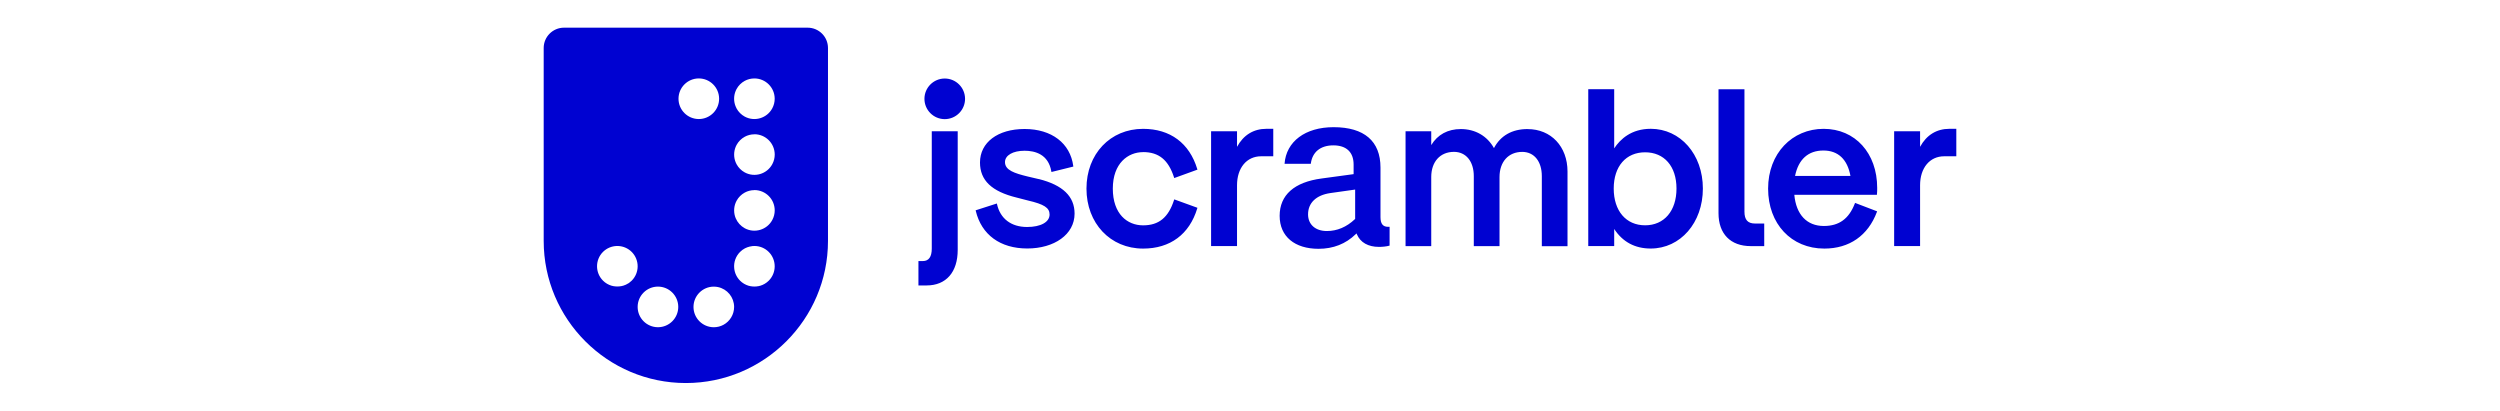 <?xml version="1.0" encoding="UTF-8"?>
<svg id="Layer_20" xmlns="http://www.w3.org/2000/svg" version="1.1" xmlns:xlink="http://www.w3.org/1999/xlink" viewBox="0 0 700 115">
  <!-- Generator: Adobe Illustrator 29.2.0, SVG Export Plug-In . SVG Version: 2.1.0 Build 108)  -->
  <defs>
    <style>
      .st0 {
        fill: #0002d1;
        fill-rule: evenodd;
      }
    </style>
  </defs>
  <path class="st0" d="M260.895,69.604c0,2.322-.841,3.495-2.497,3.495h-1.236v6.825h2.295c5.452,0,8.701-3.715,8.701-9.943v-33.223h-7.263v32.856-.01ZM386.537,60.798v-13.885c0-7.395-4.546-11.303-13.142-11.303-7.912,0-13.272,4.012-13.72,10.252h7.35c.404-3.287,2.701-5.161,6.309-5.161s5.678,1.857,5.678,5.379v2.68l-8.91,1.21c-7.719,1.016-11.8,4.643-11.8,10.468s4.275,9.228,10.881,9.228c4.126,0,7.631-1.377,10.415-4.092l.229-.22.122.289c.963,2.252,3.153,3.487,6.15,3.487.876,0,2.104-.096,2.988-.359v-5.264h-.438c-1.444,0-2.11-.86-2.11-2.709h-.002,0ZM379.44,61.306l-.069.061c-2.33,2.208-4.975,3.322-7.859,3.322-3.198,0-5.257-1.833-5.257-4.662,0-3.216,2.271-5.397,6.238-5.967l6.949-.981v8.234-.008h-.002ZM290.849,50.146l-3.171-.745c-3.556-.876-6.281-1.725-6.281-4.004,0-1.91,2.207-3.189,5.492-3.189,2.953,0,6.65.998,7.482,5.765l.035.185,6.124-1.517-.016-.157c-.841-6.387-6.063-10.364-13.615-10.364s-12.502,3.776-12.502,9.383c0,4.994,3.267,8.112,10.276,9.822l3.12.806c4.554,1.059,6.089,2.049,6.089,3.933,0,2.12-2.471,3.495-6.299,3.495-4.45,0-7.517-2.33-8.421-6.395l-.042-.185-5.941,1.91.035.159c1.603,6.692,6.859,10.531,14.419,10.531s13.248-3.925,13.248-9.761c0-4.818-3.277-7.99-10.032-9.69v.018h0ZM320.059,42.584c4.416,0,7.097,2.191,8.674,7.097l.051.175,6.493-2.356-.043-.159c-2.191-7.262-7.578-11.266-15.166-11.266-9.191,0-15.857,7.034-15.857,16.733s6.666,16.794,15.856,16.794c7.589,0,12.977-4.004,15.166-11.266l.045-.159-6.493-2.356-.051.175c-1.578,4.906-4.25,7.097-8.674,7.097s-8.472-3.181-8.472-10.285,4.258-10.215,8.473-10.215v-.01h-.002ZM346.368,41.113v-4.365h-7.262v32.154h7.262v-17.04c0-4.845,2.707-8.104,6.737-8.104h3.409v-7.692h-1.919c-3.601,0-6.431,1.744-8.226,5.047M427.705,36.136c-4.311,0-7.559,1.839-9.399,5.334-1.884-3.399-5.248-5.334-9.269-5.334-3.653,0-6.509,1.55-8.289,4.485v-3.864h-7.193v32.154h7.193v-19.345c0-4.275,2.497-7.045,6.362-7.045,3.372,0,5.553,2.664,5.553,6.8v19.598h7.202v-19.345c0-4.275,2.499-7.045,6.36-7.045,3.338,0,5.485,2.664,5.485,6.8v19.6h7.193v-20.904c0-6.992-4.599-11.88-11.186-11.88l-.011-.008h0ZM462.19,36.066c-5.379,0-8.499,2.866-10.216,5.476v-16.559h-7.262v43.919h7.262v-4.79c2.383,3.637,5.817,5.476,10.216,5.476,8.331,0,14.614-7.218,14.614-16.794s-6.283-16.733-14.614-16.733v.008-.002h0ZM469.418,52.801c0,6.246-3.452,10.285-8.788,10.285s-8.788-4.039-8.788-10.287,3.452-10.154,8.788-10.154,8.788,3.89,8.788,10.155h0ZM488.446,59.274V24.993h-7.263v34.72c0,5.765,3.373,9.199,9.016,9.199h3.784v-6.326h-2.601c-2.006,0-2.937-1.051-2.937-3.311M525.548,54.376c.064-.57.064-1.2.064-1.762,0-9.741-6.171-16.539-14.992-16.539s-15.551,6.877-15.551,16.733,6.475,16.794,15.735,16.794c7.026,0,12.256-3.645,14.727-10.26l.061-.167-6.177-2.364-.061.165c-1.664,4.301-4.416,6.299-8.674,6.299-4.757,0-7.763-3.179-8.27-8.735h23.121l.016-.157v-.008h.001ZM510.559,42.146c4.108,0,6.719,2.462,7.568,7.122h-15.514c.947-4.66,3.688-7.122,7.936-7.122h.01ZM545.849,36.066c-3.601,0-6.432,1.743-8.226,5.047v-4.364h-7.263v32.153h7.263v-17.04c0-4.845,2.706-8.104,6.737-8.104h3.407v-7.692h-1.919.002-.001ZM264.53,21.986c-3.139.003-5.683,2.547-5.686,5.686.003,3.139,2.547,5.683,5.686,5.686,3.139-.003,5.683-2.547,5.686-5.686-.003-3.139-2.547-5.683-5.686-5.686M226.151,7.75c3.139.004,5.682,2.547,5.684,5.686v54.02c0,21.948-17.855,39.793-39.803,39.793s-39.799-17.855-39.799-39.793V13.436c.003-3.139,2.547-5.683,5.686-5.686h68.232ZM199.864,80.256c-3.139.003-5.683,2.547-5.686,5.686.003,3.143,2.554,5.688,5.697,5.685.942,0,1.868-.236,2.697-.683,1.834-.997,2.977-2.915,2.98-5.002-.006-2.697-1.9-5.022-4.54-5.572-.368-.079-.754-.112-1.147-.112v-.002h0ZM184.227,80.249c-3.139.003-5.683,2.547-5.686,5.686.003,3.139,2.547,5.683,5.686,5.686,3.139-.003,5.683-2.547,5.686-5.686-.003-3.139-2.547-5.683-5.686-5.686ZM210.693,68.903c-.018,0-.045,0-.061.01-.255.026-.509.079-.764.14-.427.105-.841.258-1.234.456-.016.003-.031.009-.045.018-.497.263-.963.595-1.374,1.016-1.203,1.199-1.804,2.875-1.637,4.566.127,1.314.705,2.543,1.637,3.478.69.69,1.525,1.165,2.401,1.428h.026c.167.051.332.087.509.122h.042c.167.026.334.053.501.071.08,0,.149,0,.228.008.106,0,.21.018.315.018.106,0,.21-.008.326-.016.069,0,.149,0,.218-.01.167-.018.332-.045.497-.071h.045c.167-.035.342-.08.509-.122h.027c.906-.27,1.73-.761,2.399-1.428,2.22-2.23,2.212-5.837-.017-8.057-.131-.13-.268-.254-.411-.372-1.157-.951-2.645-1.402-4.136-1.252v-.002h0ZM169.262,70.146c-.149.124-.289.255-.428.385-2.216,2.223-2.216,5.82,0,8.043.692.693,1.525,1.165,2.401,1.428h.026c.167.05.337.091.509.124h.043c.167.026.334.051.499.069.08,0,.159,0,.238.008.104,0,.21.019.305.019.106,0,.21-.01.308-.019.079,0,.157,0,.236-.008.167-.016.334-.043.499-.069h.045c.165-.035.342-.08.507-.124h.027c.525-.157,1.024-.385,1.497-.692h.018c.088-.061.175-.124.254-.193.218-.167.44-.342.632-.534,2.217-2.223,2.217-5.82,0-8.043-2.064-2.058-5.348-2.228-7.613-.395h-.003ZM211.236,53.22v.018c-.981,0-1.9.246-2.706.684-.963.526-1.762,1.322-2.287,2.287-.089.161-.169.327-.238.497-.289.685-.446,1.428-.446,2.21s.157,1.533.446,2.208c.505,1.185,1.393,2.166,2.523,2.786,2.766,1.493,6.218.46,7.711-2.306.447-.829.682-1.755.683-2.697-.002-3.14-2.546-5.685-5.686-5.687ZM211.236,37.59v.018c-.981,0-1.9.246-2.706.684-.963.526-1.762,1.322-2.287,2.287-.089.161-.169.327-.238.497-.289.685-.446,1.428-.446,2.21s.157,1.533.446,2.207c.071.167.149.334.238.499.525.964,1.322,1.762,2.287,2.287,2.766,1.493,6.218.46,7.711-2.306.447-.829.682-1.755.683-2.697-.003-3.14-2.548-5.684-5.687-5.686h0ZM195.669,21.959c-3.14.002-5.686,2.547-5.687,5.687.003,3.14,2.548,5.684,5.687,5.686,3.139-.004,5.682-2.547,5.684-5.686-.003-3.139-2.546-5.682-5.684-5.686v-.002h0ZM211.228,21.962c-.981,0-1.902.246-2.707.684-.963.525-1.762,1.322-2.287,2.287-.089.161-.168.327-.236.497-.289.685-.448,1.428-.448,2.208s.159,1.534.448,2.208c.069.167.149.332.236.499v.018c.525.963,1.324,1.762,2.287,2.287,2.766,1.493,6.218.46,7.711-2.306.447-.829.682-1.756.683-2.698-.004-3.138-2.547-5.682-5.686-5.684h0Z"/>
</svg>